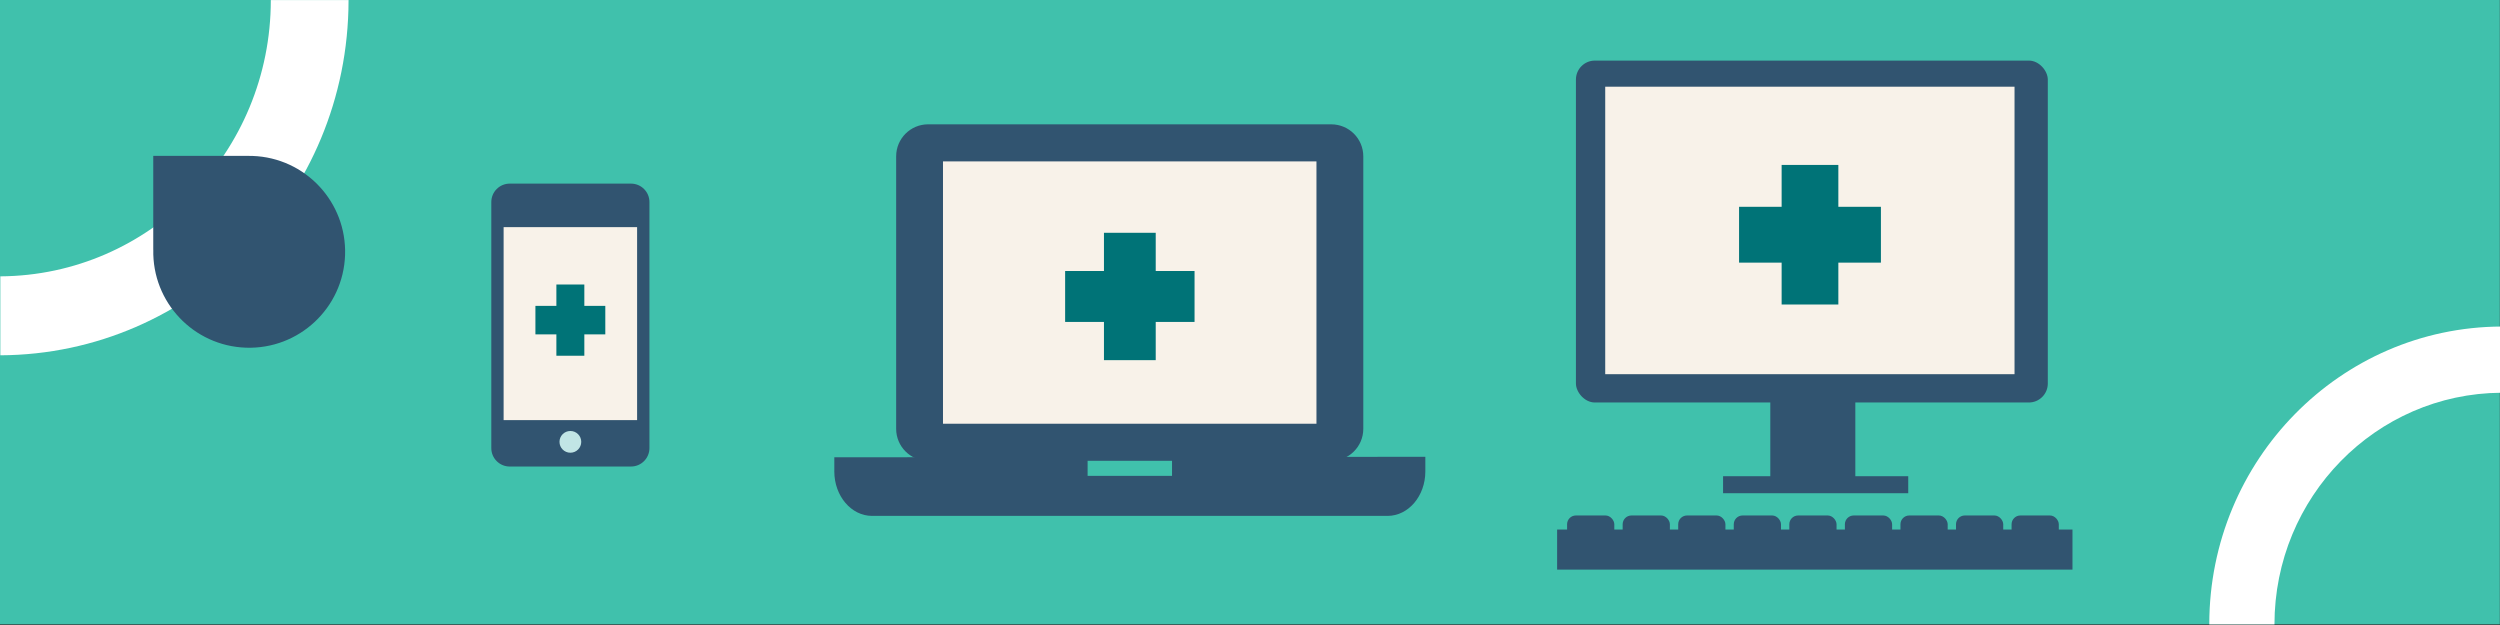 <?xml version="1.0" encoding="UTF-8"?> <svg xmlns="http://www.w3.org/2000/svg" id="Layer_1" viewBox="0 0 1320 330"><rect x="0" y="0" width="1320" height="330" fill="#333333" stroke="none"/><defs><style>.cls-1{fill:#f8f2e9;}.cls-1,.cls-2,.cls-3,.cls-4,.cls-5,.cls-6{stroke-width:0px;}.cls-2{fill:#315470;}.cls-3{fill:#40c1ac;}.cls-4{fill:#c1e5e5;}.cls-5{fill:#fff;}.cls-6{fill:#007377;}</style></defs><rect class="cls-3" x="-.52" y="-.46" width="1320.43" height="330.11"></rect><rect class="cls-2" x="832.09" y="31.99" width="249.15" height="180.53" rx="10.02" ry="10.02"></rect><path class="cls-5" d="m1166.5,329.41c0,.09,0,.18,0,.27h0s34.42,0,34.42,0c0-67.31,53.55-121.91,119.75-122.31v-34.96s0,0,0,0c-85.12.41-154.02,70.51-154.17,156.99Z"></path><path class="cls-5" d="m184.04.37c0-.11,0-.22,0-.33h0s-41.05,0-41.05,0c0,80.27-63.86,145.38-142.81,145.87v41.69s0,0,0,0c101.52-.48,183.68-84.09,183.85-187.23Z"></path><path class="cls-2" d="m80.95,131.81l-.03.02v-49.53h50.23s-.01.01-.01.01c.71,0,1.41,0,2.13.02,27.96.93,49.87,24.36,48.93,52.32-.93,27.96-24.36,49.87-52.32,48.93-27.77-.93-49.57-24.05-48.94-51.77Z"></path><path class="cls-2" d="m490.07,65.65h212.85c9.33,0,16.9,7.56,16.9,16.9v143.87c0,9.33-7.56,16.9-16.9,16.9h-212.85c-9.33,0-16.9-7.57-16.9-16.9V82.54c0-9.33,7.56-16.9,16.9-16.9"></path><rect class="cls-1" x="497.9" y="85.22" width="197.19" height="138.51"></rect><path class="cls-2" d="m752.58,241.19v7.74c0,12.94-8.92,23.46-19.96,23.46h-272.14c-11.03,0-19.96-10.52-19.96-23.46v-7.48c26.68-.05,90.29-.07,133.74-.11v9.92h44.57v-9.98c43.45-.06,107.08-.07,133.74-.09"></path><polygon class="cls-6" points="630.72 143.09 610.22 143.09 610.22 122.91 582.89 122.91 582.89 143.09 562.39 143.09 562.39 169.98 582.89 169.98 582.89 190.16 610.22 190.16 610.22 169.98 630.72 169.98 630.72 143.09"></polygon><path class="cls-2" d="m333.17,246.33h-64.03c-5.38,0-9.73-4.36-9.73-9.73V106.68c0-5.38,4.36-9.73,9.73-9.73h64.03c5.38,0,9.73,4.36,9.73,9.73v129.91c0,5.38-4.36,9.73-9.73,9.73"></path><rect class="cls-1" x="265.91" y="119.93" width="70.48" height="101.89"></rect><polygon class="cls-6" points="319.6 161.5 308.53 161.5 308.53 150.22 293.77 150.22 293.77 161.5 282.7 161.5 282.7 176.55 293.77 176.55 293.77 187.83 308.53 187.83 308.53 176.55 319.6 176.55 319.6 161.5"></polygon><path class="cls-4" d="m306.9,233.3c0,3.17-2.57,5.74-5.74,5.74s-5.75-2.57-5.75-5.74,2.57-5.74,5.75-5.74,5.74,2.57,5.74,5.74"></path><rect class="cls-1" x="847.56" y="45.78" width="216.11" height="151.79"></rect><polygon class="cls-6" points="993.12 109.19 970.65 109.19 970.65 87.08 940.7 87.08 940.7 109.19 918.23 109.19 918.23 138.67 940.7 138.67 940.7 160.78 970.65 160.78 970.65 138.67 993.12 138.67 993.12 109.19"></polygon><rect class="cls-2" x="934.72" y="203.56" width="44.89" height="49.88"></rect><rect class="cls-2" x="909.78" y="251.44" width="97.77" height="8.98"></rect><rect class="cls-2" x="822.16" y="279.6" width="272.11" height="21.16"></rect><rect class="cls-2" x="827.42" y="272.17" width="24.94" height="15.96" rx="4.66" ry="4.66"></rect><rect class="cls-2" x="856.76" y="272.17" width="24.94" height="15.96" rx="4.66" ry="4.66"></rect><rect class="cls-2" x="886.09" y="272.17" width="24.94" height="15.96" rx="4.66" ry="4.66"></rect><rect class="cls-2" x="915.43" y="272.17" width="24.94" height="15.96" rx="4.66" ry="4.66"></rect><rect class="cls-2" x="944.76" y="272.17" width="24.94" height="15.96" rx="4.66" ry="4.66"></rect><rect class="cls-2" x="974.1" y="272.17" width="24.94" height="15.96" rx="4.66" ry="4.66"></rect><rect class="cls-2" x="1003.44" y="272.17" width="24.94" height="15.96" rx="4.66" ry="4.66"></rect><rect class="cls-2" x="1032.77" y="272.17" width="24.94" height="15.96" rx="4.66" ry="4.66"></rect><rect class="cls-2" x="1062.11" y="272.17" width="24.94" height="15.96" rx="4.66" ry="4.66"></rect></svg> 